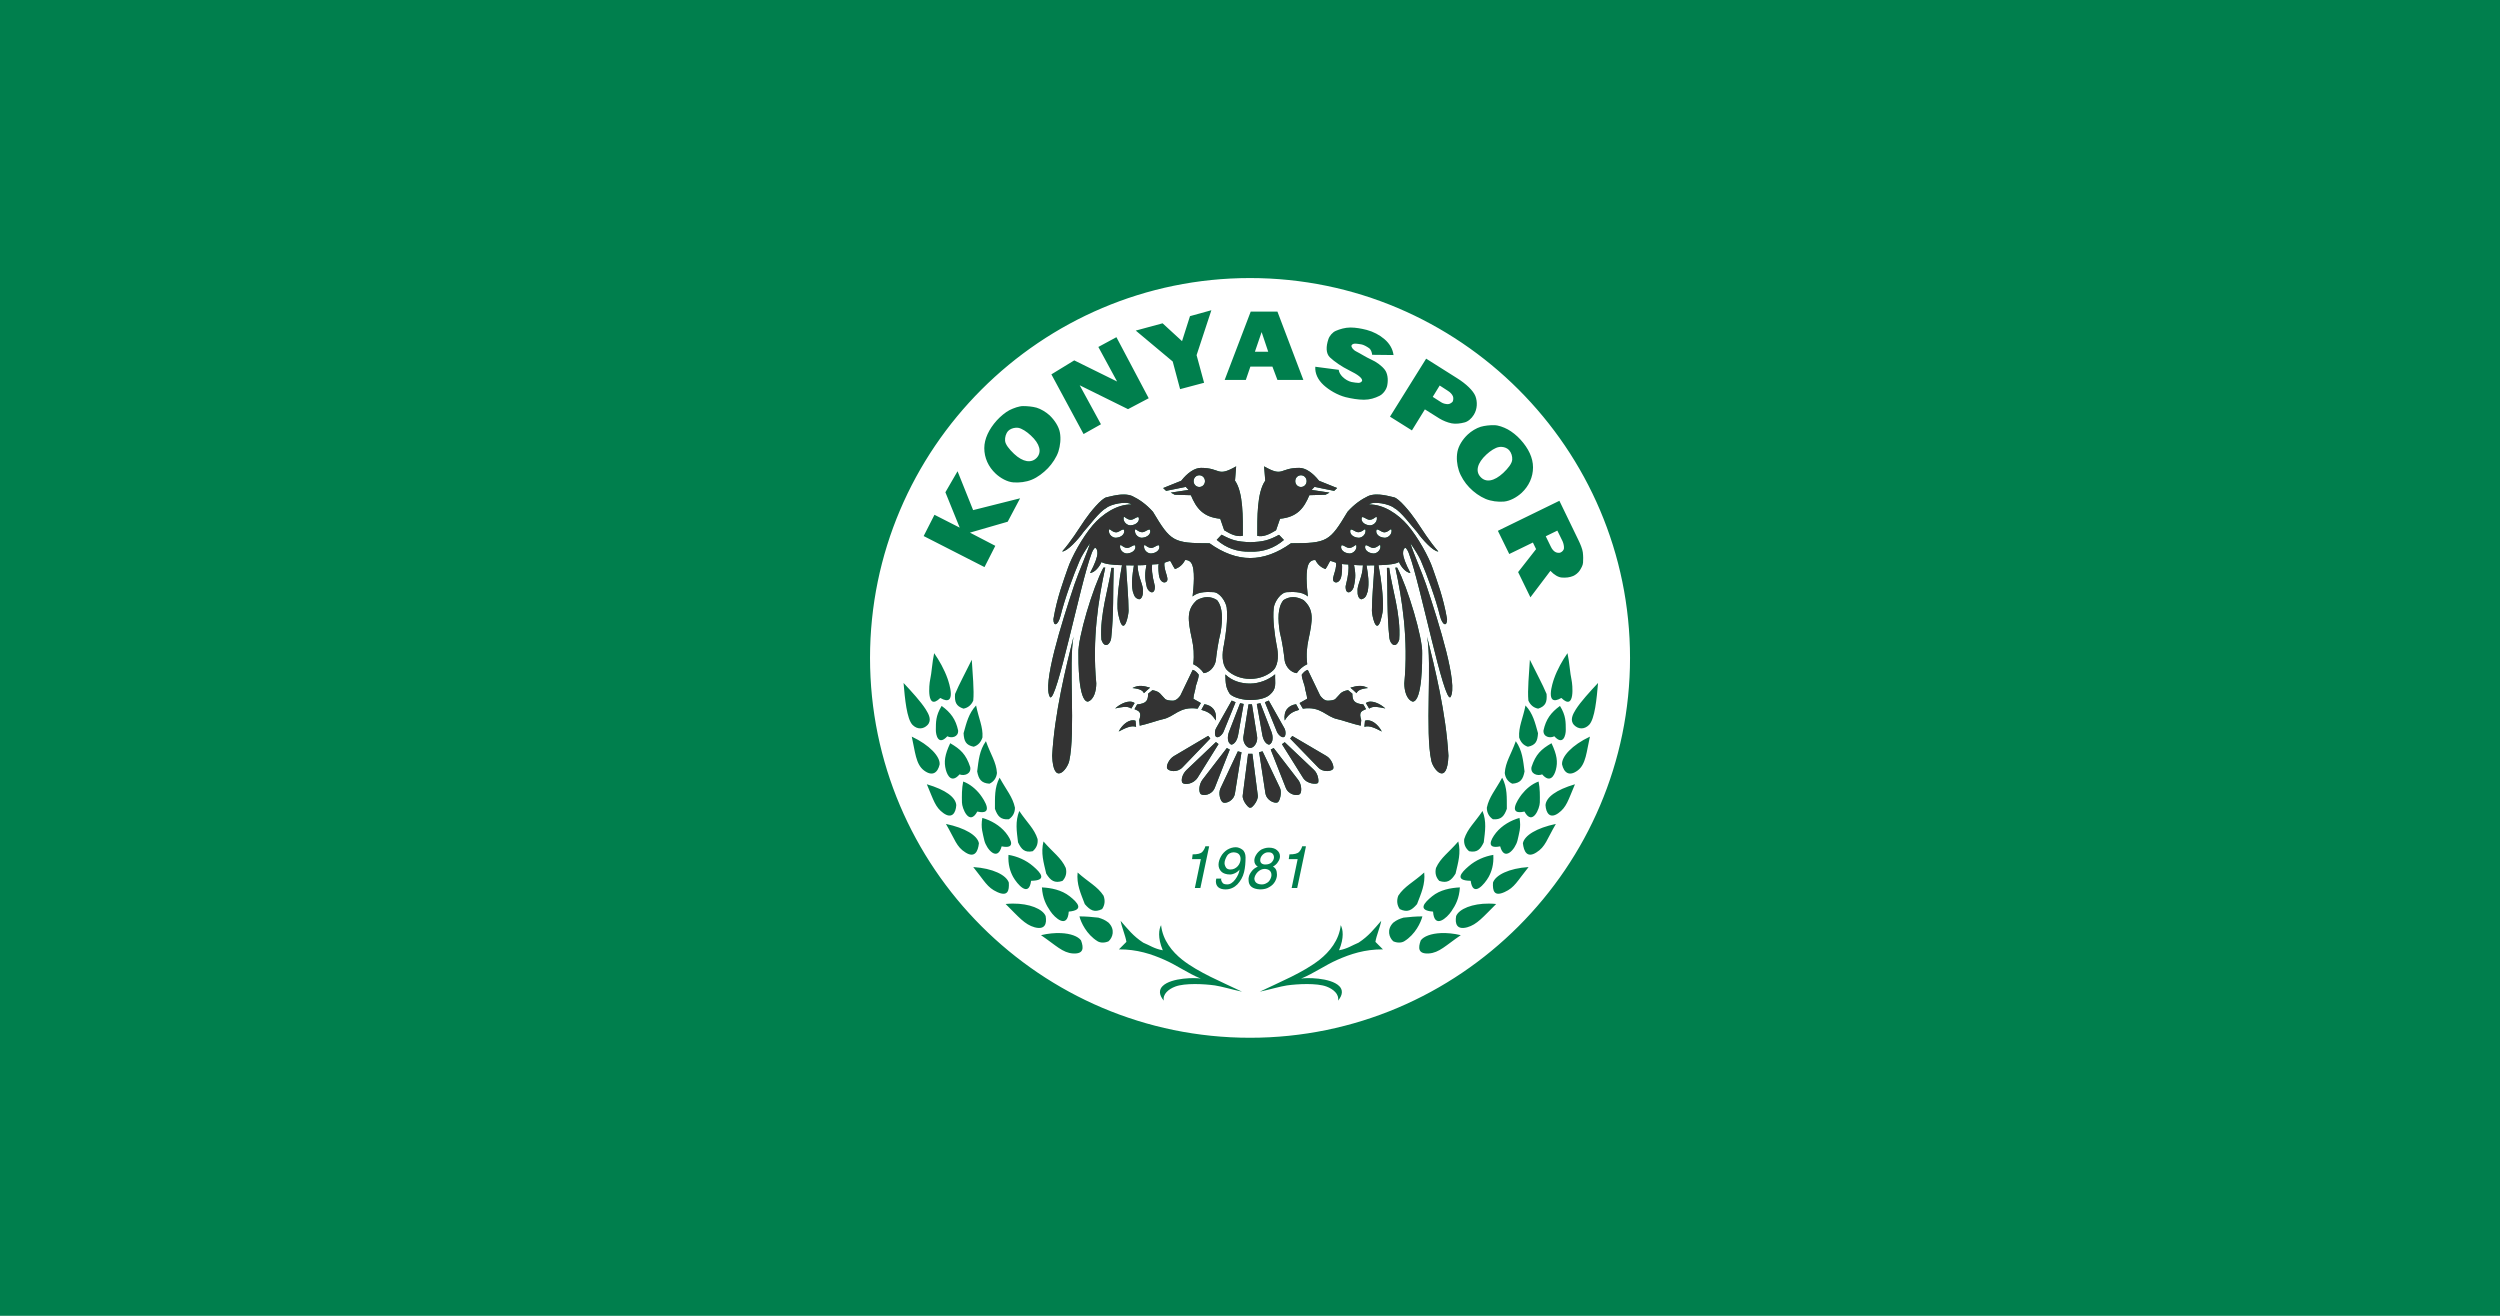 <svg version="1.1" viewBox="0 0 950 500" xml:space="preserve" xmlns="http://www.w3.org/2000/svg">
<path class="mono" d="m0 500h950v-500h-950z" style="fill:#007f4d"/>
<path d="m475.01 105.66c-79.529 0-144.4 64.838-144.4 144.34 0 79.508 64.868 144.35 144.4 144.35s144.4-64.846 144.4-144.35c0-79.498-64.866-144.34-144.4-144.34zm-14.689 12.23-5.619 17.068 2.852 10.498-9.117 2.42-2.807-10.5-14.043-11.752 10.199-2.766 7.387 6.783 3.023-9.504 8.125-2.248zm14.947 0.516h10.154l9.852 25.967h-9.852l-1.902-5.053h-8.383l-1.727 5.053h-8.037l9.895-25.967zm37.854 6.051c2.074 0 4.19 0.39 6.221 0.908 2.462 0.648 4.882 1.9 6.783 3.543 1.901 1.641 3.111 3.675 3.414 6.008l-8.123-0.088c-0.087-0.906-0.435-2.031-1.211-2.551-0.733-0.518-2.031-1.294-2.938-1.422-0.646-0.087-1.771-0.303-2.551-0.26-0.691 0.043-1.121 0.472-1.166 0.775-0.085 0.518 0.606 1.601 1.857 2.207 1.558 0.778 3.587 2.117 5.574 3.023 2.074 0.908 4.106 2.416 5.229 3.887 1.036 1.338 1.383 3.588 0.953 5.879-0.26 1.598-1.513 3.326-2.982 4.061-1.728 0.865-3.673 1.469-5.877 1.469s-4.752-0.433-7.043-0.994c-3.109-0.821-6.221-2.679-8.295-4.58-2.161-1.991-3.329-4.41-3.154-6.959l8.898 1.166c0.088 1.036 0.823 2.032 1.428 2.639 0.995 0.995 2.291 1.728 3.412 1.986 0.908 0.173 2.076 0.344 2.723 0.344 0.735 0 1.342-0.559 1.342-0.904 0-0.951-1.514-2.205-4.885-3.846-2.895-1.426-5.702-3.371-7.385-4.969-1.513-1.469-1.514-4.064-0.564-6.871 0.388-1.253 1.599-2.678 2.852-3.197 1.511-0.648 3.501-1.254 5.488-1.254zm-33.705 1.728-2.551 7.473h5.057l-2.506-7.473zm-55.178 1.947 12.271 23.199-7.863 4.148-18.365-9.072 8.08 14.818-6.607 3.715-12.229-22.682 8.686-5.314 16.289 8.037-7.131-13.135 6.869-3.715zm117.7 8.16 11.707 7.389c3.543 2.204 6.182 4.797 7 6.826 0.823 2.161 0.777 4.927-0.605 7.131-0.863 1.426-2.247 2.593-3.543 2.894-1.471 0.39-3.37 0.647-4.84 0.346-1.599-0.301-3.327-1.036-4.625-1.815l-5.574-3.5-4.926 7.994-8.336-5.227 13.742-22.039zm5.144 10.199-2.639 4.322 3.24 2.072c0.776 0.518 1.856 0.691 2.549 0.691 0.733 0 1.6-0.691 1.773-0.949 0.258-0.518 0.345-1.383 0.129-1.988-0.26-0.691-0.993-1.554-1.857-2.074l-3.195-2.074zm-158.32 7.822c1.643 0 3.585 0.172 5.141 0.605 1.599 0.475 3.545 1.64 4.93 2.894 1.944 1.858 3.542 4.321 3.932 6.566 0.433 2.334 0.129 4.972-0.564 7.176-0.691 2.161-2.334 4.622-3.977 6.35-1.729 1.771-3.93 3.5-6.221 4.408-2.074 0.863-4.712 1.167-6.916 0.994-2.332-0.173-4.881-1.601-6.738-3.33-2.765-2.592-4.32-6.006-4.32-9.678 0-3.542 1.77-7.218 4.752-10.543 1.426-1.556 3.241-3.067 4.797-3.889 1.643-0.82 3.716-1.555 5.186-1.555zm179.05 7.256h0.002c1.512 5.9e-4 3.502 0.733 5.141 1.598 1.558 0.865 3.414 2.293 4.84 3.893 3.025 3.327 4.754 6.909 4.754 10.539 0 3.674-1.555 7.089-4.32 9.682-1.898 1.729-4.449 3.112-6.74 3.324-2.247 0.175-4.797-0.13-6.914-0.994-2.331-0.995-4.495-2.551-6.266-4.408-1.684-1.729-3.199-4.146-3.934-6.35-0.735-2.291-0.994-4.796-0.561-7.172 0.43-2.247 1.944-4.709 3.932-6.566 1.383-1.296 3.24-2.42 4.926-2.939 1.51-0.431 3.457-0.647 5.141-0.605zm-181.97 0.988c-1.062 0.104-2.1 0.539-2.748 1.219-0.865 0.951-1.255 2.38-1.168 3.676 0.088 1.425 1.558 3.237 3.414 5.01 3.372 3.154 6.57 3.673 8.645 1.469 1.944-2.116 1.207-5.272-2.293-8.469-1.511-1.426-3.414-2.678-4.795-2.894-0.346-0.043-0.701-0.044-1.055-0.01zm184.88 7.268c-0.351-0.026-0.707-0.013-1.053 0.041-1.468 0.215-3.28 1.425-4.836 2.852-3.499 3.24-4.236 6.394-2.248 8.512 2.032 2.247 5.187 1.687 8.643-1.512 1.859-1.771 3.284-3.543 3.414-5.014 0.083-1.296-0.305-2.634-1.168-3.629-0.681-0.745-1.7-1.173-2.752-1.25zm-100.99 7.389-0.432 5.436c3.196 4.543 2.981 14.211 2.981 20.938-2.334 0.491-4.537-0.535-7.086-2.094l-1.51-4.367c-6.483-0.624-9.074-3.963-11.148-8.953l-6.137-0.178-1.512-0.801 6.783-1.025-1.08-1.158-7.475 1.514-1.123-1.068 6.869-2.764c2.376-3.027 5.099-4.898 7.518-4.898 7.647 0 5.876 3.696 13.352-0.58zm10.625 0c7.475 4.275 5.703 0.58 13.352 0.58 2.419 0 5.144 1.87 7.519 4.898l6.869 2.762-1.125 1.07-7.473-1.514-1.08 1.158 6.781 1.025-1.51 0.801-6.135 0.178c-2.074 4.99-4.666 8.329-11.146 8.953l-1.514 4.367c-2.549 1.559-4.794 2.63-7.131 2.139 0-6.726-0.172-16.438 3.025-20.982l-0.434-5.436zm-116.49 1.857 5.918 14.775 17.848-4.492-4.711 8.9-14.346 4.148 9.639 5.014-4.107 8.08-23.117-11.797 4.107-8.08 9.592 4.883-5.445-13.439 4.623-7.992zm91.861 1.529c-1.21 0-2.162 0.981-2.162 2.228 0 1.248 0.953 2.227 2.162 2.227 1.208 0 2.158-0.979 2.158-2.227 0-1.248-0.95-2.228-2.158-2.228zm38.627 0c-1.21 0-2.162 0.981-2.162 2.228 0 1.248 0.953 2.227 2.162 2.227 1.211 0 2.162-0.979 2.162-2.227 0-1.248-0.951-2.228-2.162-2.228zm-66.957 7.316c0.988 0.037 1.965 0.203 2.84 0.57 2.592 1.248 5.271 3.073 7.863 5.969 6.783 11.315 7.647 11.984 21.518 11.984 5.141 3.698 10.369 5.611 15.467 5.611 5.099 0 10.33-1.914 15.471-5.611 13.87 0 14.734-0.668 21.518-11.984 2.591-2.896 5.273-4.722 7.863-5.969 3.5-1.471 8.599 0.31 9.766 0.488 1.858 0.358 6.181 5.571 8.297 8.69 2.376 3.52 5.271 8.197 8.555 11.895-1.858 0.09-6.178-4.634-8.08-7.394-2.118-2.316-6.051-7.752-8.645-9.088-1.641-1.514-7.904-2.807-9.59-1.381 5.574-0.088 11.103 3.741 14.646 7.84 3.89 4.545 8.082 12.073 9.592 16.617 1.471 4.322 3.975 10.736 5.402 19.111 0 2.94-1.728 2.54-2.721-1.291-1.556-6.415-4.883-15.459-7.26-20.982-0.648-1.559-2.376-4.321-3.932-6.549 0.865 3.206 4.277 10.781 5.918 15.635 5.056 15.191 12.273 38.178 9.291 42.812-2.42 2.715-11.666-43.748-15.641-54.127-0.303-1.07-1.082-2.584-1.559-2.584 0 0-0.82 0.175-0.82 2.047 0 1.425 0.908 3.965 2.809 7.529-1.857-0.223-3.542-2.362-4.363-4.188-0.996 0.669-3.889 1.158-7.779 1.203 1.081 5.656 1.859 12.116 1.688 16.48-0.045 1.739-0.778 4.233-0.951 4.812-1.773 5.034-3.242-2.45-3.242-3.965 0-4.854 0.733-12.428 0.953-17.283-1.08 0-1.99 0.043-2.984 0.043 0.563 3.386 1.08 6.684 0.434 9.848-0.563 1.737-0.779 2.583-2.42 3.029-1.125-0.18-1.514-1.916-1.426-3.029-0.302-2.316 1.903-5.303 2.031-9.891-1.643 0-1.945-0.045-3.371-0.135 0.518 2.985 0.777 4.587-0.174 8.553-0.821 2.183-3.153 2.896-3.023-0.488 1.208-4.678 1.209-6.906 1.037-8.242-1.168-0.045-2.249-0.134-2.508-0.178 0.302 0.757 4.4e-4 4.454-0.258 5.033-0.476 1.737-1.643 2.051-2.074 1.961-2.507-0.579 0.647-4.364 0.129-7.484-0.52-0.133-1.644-0.668-2.162-0.668-0.346 0.311-0.908 1.783-1.814 3.074-1.771-0.624-3.024-1.782-3.844-3.43-0.993-0.091-1.813 0.399-2.246 0.979-1.773 2.36-0.952 9.576-0.605 12.873-2.377-2.137-6.438-1.648-7.82-1.648-2.462 0-4.798 3.564-5.143 5.881-0.518 4.364 0.389 10.645 1.08 14.254 0.691 3.118 0.864 7.039-1.08 9.357-2.029 2.093-5.357 3.475-8.943 3.475s-6.913-1.383-8.94-3.475c-1.944-2.32-1.771-6.239-1.08-9.357 0.691-3.607 1.598-9.889 1.08-14.254-0.346-2.316-2.679-5.881-5.143-5.881-1.381 0-5.445-0.49-7.82 1.648 0.345-3.295 1.165-10.512-0.605-12.873-0.433-0.577-1.252-1.068-2.246-0.979-0.821 1.647-2.075 2.806-3.846 3.43-0.908-1.291-1.472-2.763-1.816-3.074-0.52 0-1.642 0.535-2.16 0.668-0.517 3.12 2.636 6.905 0.129 7.484-0.431 0.088-1.597-0.224-2.072-1.961-0.26-0.579-0.563-4.276-0.26-5.033-0.26 0.045-1.34 0.133-2.508 0.178-0.173 1.336-0.172 3.565 1.039 8.242 0.128 3.385-2.204 2.671-3.025 0.488-0.951-3.965-0.692-5.567-0.174-8.553-1.426 0.09-1.726 0.135-3.369 0.135 0.13 4.588 2.333 7.574 2.029 9.891 0.087 1.115-0.299 2.851-1.424 3.029-1.643-0.446-1.859-1.292-2.42-3.029-0.648-3.163-0.13-6.461 0.432-9.848-0.991 0-1.899-0.043-2.981-0.043 0.217 4.854 0.951 12.428 0.951 17.283 0 1.516-1.469 8.999-3.24 3.965-0.173-0.581-0.908-3.075-0.951-4.812-0.173-4.365 0.604-10.824 1.684-16.48-3.888-0.045-6.783-0.534-7.777-1.203-0.821 1.825-2.508 3.965-4.365 4.188 1.903-3.563 2.809-6.103 2.809-7.529 0-1.87-0.818-2.047-0.818-2.047-0.476 0-1.255 1.514-1.557 2.584-3.977 10.381-13.224 56.843-15.643 54.127-2.981-4.633 4.235-27.621 9.291-42.812 1.639-4.854 5.053-12.426 5.918-15.635-1.556 2.228-3.284 4.99-3.932 6.549-2.377 5.523-5.702 14.568-7.258 20.982-0.995 3.831-2.723 4.231-2.723 1.291 1.426-8.376 3.931-14.79 5.4-19.111 1.513-4.545 5.704-12.073 9.594-16.617 3.542-4.099 9.072-7.93 14.646-7.84-1.686-1.426-7.949-0.133-9.592 1.381-2.592 1.336-6.525 6.771-8.643 9.088-1.901 2.761-6.223 7.484-8.08 7.394 3.284-3.7 6.179-8.375 8.555-11.895 2.116-3.12 6.438-8.332 8.297-8.69 0.875-0.134 3.961-1.17 6.926-1.059zm165.17 2.387 7.258 14.994c0.735 1.513 1.471 3.284 1.643 4.58 0.172 1.339 0.171 2.897 0.088 3.934-0.043 1.036-0.778 2.202-1.256 2.978-0.516 0.821-1.64 1.728-2.463 2.074-1.338 0.562-2.808 0.735-4.361 0.605-1.298-0.087-2.939-1.034-4.32-2.547l-7.606 10.066-4.668-9.59 6.828-8.73-1.211-2.506-8.984 4.365-4.324-8.815 23.377-11.41zm-165.37 6.109c-0.126-0.015-0.207 0.079-0.25 0.357-0.173 1.78 1.556 2.985 2.766 2.852 2.074-0.178 3.155-1.426 3.068-2.494 0-1.647-1.772 0.4-3.068 0.4-1.362-0.034-2.139-1.069-2.516-1.115zm95.77 0c-0.377 0.046-1.154 1.082-2.516 1.115-1.298 0-3.068-2.048-3.068-0.4-0.087 1.068 0.994 2.316 3.068 2.494 1.21 0.133 2.937-1.071 2.766-2.852-0.044-0.279-0.124-0.373-0.25-0.357zm5.566 4.707c-0.387 0.052-1.181 1.138-2.51 1.172-1.253 0-3.066-2.138-3.066-0.445-0.043 1.07 0.949 2.318 3.066 2.496 1.21 0.135 2.937-1.068 2.766-2.852-0.044-0.29-0.127-0.389-0.256-0.371zm-106.9 0.002c-0.129-0.017-0.214 0.08-0.258 0.369-0.172 1.78 1.556 2.985 2.766 2.852 2.117-0.178 3.114-1.424 3.07-2.494 0-1.692-1.816 0.445-3.07 0.445-1.328-0.034-2.121-1.12-2.508-1.172zm9.887 0.012c-0.126-0.015-0.207 0.079-0.25 0.357-0.173 1.78 1.556 2.985 2.766 2.852 2.074-0.178 3.155-1.424 3.068-2.494 0-1.647-1.772 0.4-3.068 0.4-1.361-0.034-2.139-1.069-2.516-1.115zm87.127 0c-0.377 0.046-1.154 1.081-2.516 1.113-1.296 0-3.068-2.048-3.068-0.4-0.087 1.07 0.994 2.318 3.068 2.496 1.211 0.135 2.939-1.068 2.766-2.852-0.043-0.278-0.124-0.373-0.25-0.357zm73.139 0.492-4.404 2.16 1.986 4.062c0.431 0.951 1.211 1.773 1.902 2.031 0.478 0.173 1.206 0.346 1.812 0.043 0.693-0.345 1.128-0.951 1.213-1.469 0.087-0.735-0.129-1.903-0.518-2.768l-1.992-4.061zm-127.59 1.561c4.019 2.138 5.791 2.629 10.846 2.852 5.011-0.18 6.956-0.67 10.975-2.809l1.859 1.961c-3.718 3.162-7.866 4.588-12.791 4.455h-0.002c-5.011 0.09-9.03-1.336-12.744-4.498l1.857-1.961zm-38.336 3.918c-0.126-0.015-0.205 0.079-0.248 0.357-0.173 1.78 1.556 2.985 2.766 2.852 2.072-0.178 3.153-1.426 3.068-2.494 1e-5 -1.647-1.772 0.4-3.068 0.4-1.361-0.034-2.141-1.069-2.518-1.115zm9.117 0c-0.126-0.015-0.207 0.079-0.25 0.357-0.173 1.78 1.556 2.985 2.766 2.852 2.074-0.178 3.153-1.426 3.068-2.494 0-1.647-1.772 0.4-3.068 0.4-1.361-0.034-2.139-1.069-2.516-1.115zm80.215 0c-0.377 0.046-1.154 1.083-2.516 1.115-1.296 0-3.068-2.048-3.068-0.4-0.088 1.068 0.994 2.316 3.068 2.494 1.21 0.133 2.939-1.071 2.766-2.852-0.043-0.278-0.124-0.373-0.25-0.357zm9.117 0c-0.377 0.046-1.156 1.083-2.518 1.115-1.296 0-3.066-2.048-3.066-0.4-0.087 1.068 0.994 2.316 3.066 2.494 1.211 0.133 2.941-1.071 2.768-2.852-0.044-0.278-0.124-0.373-0.25-0.357zm-105.01 8.598h0.691c-2.592 11.94-5.013 27.174-3.414 43.969 0 2.716-0.822 6.191-3.197 6.949-3.717-0.136-3.586-15.993-3.586-18.443-0.26-5.614 5.487-25.035 9.506-32.475zm110.92 0h0.691c4.018 7.44 9.764 26.862 9.508 32.477 0 2.45 0.127 18.307-3.59 18.443-2.376-0.759-3.197-4.233-3.197-6.949 1.599-16.795-0.818-32.031-3.412-43.971zm-107.89 0.088h0.865c-0.303 8.731 0.043 17.909-0.951 26.73-0.302 2.315-2.507 4.188-3.715 0.535-0.735-9.488 2.893-20.049 3.801-27.266zm104.7 0.002h0.863c0.906 7.217 4.537 17.775 3.803 27.264-1.21 3.653-3.413 1.782-3.715-0.533-0.995-8.821-0.65-17.999-0.951-26.73zm-68.219 11.113c1.253 0 2.452 0.378 3.662 1.135 2.291 2.808 2.118 7.441 1.383 12.164-0.995 3.921-1.512 7.886-1.857 10.914-0.475 2.363-2.334 4.412-4.58 4.678-0.863-1.338-2.506-2.763-3.977-3.389 0.432-3.786 0.087-6.679-0.475-9.354-1.641-7.618-2.161-11.361 1.857-15.014 1.426-0.757 2.733-1.135 3.986-1.135zm32.559 0.002c1.254 0 2.562 0.38 3.988 1.137 4.017 3.653 3.498 7.394 1.855 15.012-0.561 2.672-0.906 5.568-0.475 9.354-1.469 0.622-3.113 2.049-3.975 3.387v0.002c-2.247-0.266-4.105-2.314-4.58-4.676-0.346-3.029-0.866-6.995-1.859-10.916-0.735-4.723-0.906-9.355 1.383-12.162 1.21-0.757 2.409-1.137 3.662-1.137zm-83.426 15.035c-1.944 9.934 0.822 36.305-1.641 47.221-0.735 3.296-6.049 9.664-6.482-1.963 0.908-16.259 5.184-33.453 8.123-45.258zm134.34 0c2.936 11.805 7.215 29.001 8.123 45.26-0.433 11.627-5.746 5.259-6.482 1.963-2.462-10.916 0.302-37.288-1.641-47.223zm-187.31 6.264c1.858 2.635 3.888 6.219 5.098 9.678 0.475 1.338 3.76 11.104-2.764 7.344-5.401 5.273-4.188-5.444-3.887-6.738 0.648-2.939 0.773-6.653 1.553-10.283zm240.67 0c0.78 3.63 0.911 7.342 1.559 10.281 0.301 1.294 1.51 12.013-3.893 6.74-6.524 3.76-3.24-6.006-2.766-7.344 1.213-3.458 3.244-7.042 5.1-9.678zm-226.37 2.502c0.302 5.273 0.95 11.667 0.561 15.512-0.735 1.686-2.029 2.768-3.715 3.068-2.892-0.95-3.414-2.592-3.197-5.574 1.599-3.843 3.889-7.95 6.352-13.006zm212.07 0.002c2.462 5.056 4.756 9.16 6.354 13.004 0.218 2.982-0.304 4.625-3.201 5.574-1.683-0.3-2.978-1.38-3.713-3.066-0.388-3.845 0.259-10.239 0.561-15.512zm-84.391 3.838 4.666 9.709c0.52 0.802 1.643 2.006 2.894 2.006 1.036 0 2.549-0.179 2.982-0.715 1.728-1.649 1.727-2.716 4.752-3.295l1.643 1.338c0.043 2.583 0.561 3.74 4.189 4.098l0.994 1.783c-1.728 0.759-2.809 1.067-1.816 4.141l-0.17 2.141c-2.549-0.492-7.647-2.272-8.77-2.453-4.495-0.89-6.268-5.033-13.225-4.008l-1.248-2.137 2.848-1.607c0-1.379-0.82-3.604-0.82-4.229 0-0.759-1.211-3.341-1.211-4.945 0.565-0.759 1.426-1.648 2.291-1.826zm-43.727 0.002c0.865 0.178 1.728 1.069 2.291 1.828 0 1.604-1.209 4.185-1.209 4.943 0 0.624-0.82 2.851-0.82 4.231l2.85 1.607-1.252 2.137c-6.957-1.025-8.728 3.116-13.223 4.006-1.124 0.181-6.22 1.96-8.771 2.453l-0.172-2.139c0.995-3.074-0.087-3.384-1.814-4.143l0.994-1.783c3.63-0.358 4.146-1.515 4.191-4.098l1.641-1.338c3.024 0.579 3.025 1.648 4.754 3.297 0.433 0.536 1.944 0.713 2.981 0.713 1.253 0 2.376-1.202 2.894-2.004l4.666-9.711zm31.322 1.693c-0.128 3.563 0.779 5.391-2.115 7.842-1.858 1.556-5.14 1.914-7.344 1.914-2.203 0.043-6.135-0.714-7.732-2.272-1.556-2.406-1.644-3.875-1.73-7.441 2.636 2.541 6.006 3.475 9.461 3.475 3.457-0.043 6.87-1.378 9.461-3.518zm-141.2 3.281c3.067 3.281 6.523 7.045 8.424 10.023 1.125 1.814 2.417 4.105 0.689 5.963-1.556 1.601-3.842 1.813-5.701-0.045-2.204-2.291-2.896-9.979-3.412-15.941zm263.91 0.002c-0.518 5.963-1.212 13.649-3.416 15.939-1.859 1.857-4.145 1.646-5.701 0.045-1.728-1.858-0.432-4.149 0.689-5.963 1.902-2.979 5.359-6.741 8.428-10.021zm-173.49 1.123c1.091 0.056 2.148 0.356 3.25 0.668-0.82 0.712-1.597 1.34-2.332 2.094-0.345-0.845-1.208-1.648-4.363-1.959 1.231-0.669 2.354-0.858 3.445-0.803zm82.635 0c1.091-0.056 2.214 0.134 3.445 0.803-3.154 0.311-4.017 1.114-4.363 1.959-0.735-0.754-1.512-1.381-2.332-2.094 1.1-0.312 2.159-0.612 3.25-0.668zm-48.361 5.57 1.471 0.625-4.537 11.137c-0.345 0.977-1.857 2.628-2.809 2.049-0.648-0.401-0.648-2.363-0.002-3.387l5.877-10.424zm14.086 0 5.877 10.424c0.65 1.023 0.65 2.986 0 3.387-0.951 0.579-2.464-1.072-2.809-2.049l-4.537-11.137 1.469-0.625zm-52.732 0.396c0.643 0.009 1.242 0.171 1.75 0.539l-1.254 2.094c-1.643-1.117-3.629-0.537-6.135-0.045 1.393-1.272 3.71-2.616 5.639-2.588zm91.385 0c1.928-0.028 4.245 1.318 5.639 2.59-2.507-0.492-4.494-1.072-6.137 0.045l-1.25-2.094c0.507-0.368 1.105-0.532 1.748-0.541zm-49.539 0.584 1.34 0.309-1.988 11.227c-0.39 2.764-1.598 4.098-2.678 4.232-1.729-0.712-1.469-3.34-0.906-4.812l4.232-10.955zm7.689 0 4.234 10.955c0.561 1.473 0.821 4.1-0.908 4.812v0.002c-1.08-0.135-2.289-1.47-2.678-4.234l-1.988-11.227 1.34-0.309zm-21.256 0.4c2.807 0.444 4.838 2.316 4.32 6.191-1.771-2.939-3.458-3.432-5.488-4.055l1.168-2.137zm34.824 0 1.166 2.137c-2.031 0.622-3.715 1.114-5.486 4.053-0.521-3.876 1.512-5.745 4.32-6.189zm-18.059 0.043h1.295l1.988 12.518c0.172 1.96-1.167 4.057-2.637 4.057s-2.808-2.096-2.635-4.057l1.988-12.518zm-103.53 0.436c0.995 5.013 2.68 8.081 2.422 12.141-0.563 1.817-1.688 3.026-3.332 3.543-2.981-0.605-3.671-2.115-3.844-5.141 1.125-4.017 1.902-7.476 4.754-10.543zm208.78 0c2.852 3.067 3.629 6.526 4.752 10.543-0.173 3.025-0.862 4.536-3.844 5.141-1.643-0.516-2.765-1.726-3.326-3.543-0.258-4.06 1.425-7.128 2.418-12.141zm-221.87 0.172c3.457 2.507 5.358 5.102 6.266 9.334 0.173 2.462-2.463 3.069-4.106 2.201-3.415 3.76-4.407-0.515-4.363-2.461 0.043-2.807-0.131-5.271 2.203-9.074zm234.97 0c2.333 3.803 2.161 6.267 2.203 9.074 0.042 1.946-0.951 6.221-4.361 2.461-1.643 0.868-4.279 0.261-4.107-2.201 0.908-4.232 2.809-6.827 6.266-9.334zm-162.16 5.461c0.292 0.013 0.58 0.066 0.861 0.166l0.217 2.318c-1.946-0.709-4.451 0.668-6.613 1.783 1.248-2.418 3.489-4.356 5.535-4.268zm88.92 0c2.045-0.088 4.285 1.851 5.533 4.269-2.161-1.115-4.669-2.492-6.611-1.783l0.217-2.318c0.281-0.1 0.569-0.155 0.861-0.168zm-60.447 5.918 0.818 0.979-10.541 10.957h-0.002c-2.029 2.183-5.228 1.516-5.834 0.492-0.518-0.98 0.65-3.609 2.508-4.721l13.051-7.707zm31.973 0.043 13.051 7.662c1.856 1.112 2.849 3.875 2.506 4.766-0.391 0.937-3.802 1.648-5.789-0.535h-0.002l-10.586-10.914 0.82-0.979zm-144.61 0.246c6.784 3.199 10.846 7.602 10.588 10.586-0.735 3.155-2.723 4.664-5.92 2.287-3.197-2.376-3.372-7.21-4.668-12.873zm257.7 0.002c-1.296 5.662-1.467 10.498-4.664 12.873-3.199 2.377-5.187 0.868-5.922-2.287-0.26-2.984 3.805-7.387 10.586-10.586zm-229.52 1.727c1.771 5.053 3.935 7.906 4.193 12.098-0.216 1.946-1.256 3.328-2.856 4.064-3.109-0.218-4.101-1.686-4.664-4.67 0.563-4.277 0.819-7.909 3.326-11.492zm201.35 0.002c2.504 3.583 2.765 7.216 3.326 11.492-0.56 2.984-1.554 4.45-4.664 4.668-1.599-0.736-2.635-2.119-2.852-4.064 0.26-4.191 2.419-7.044 4.189-12.096zm-113.95 0.338 0.994 0.758-7.908 12.699c-1.599 2.581-5.013 2.896-5.789 2.049-0.69-0.893-0.086-3.344 1.557-4.904l11.146-10.602zm26.141 0.047 11.146 10.555c1.598 1.516 1.901 4.324 1.512 4.904-0.432 0.624-4.23 0.531-5.746-2.01l-7.949-12.695 1.037-0.754zm-127.11 0.391c3.932 2.291 6.006 4.193 7.604 9.074 0.476 2.591-2.246 3.499-4.061 2.766-2.982 3.455-4.583 0.557-5.189-1.685-0.821-3.07-0.428-5.749 1.647-10.154zm228.49 0c2.074 4.405 2.464 7.084 1.643 10.154-0.605 2.243-2.207 5.141-5.186 1.685-1.816 0.733-4.537-0.175-4.061-2.766 1.598-4.881 3.672-6.784 7.604-9.074zm-123.37 1.834 1.123 0.578-5.703 14.523c-1.081 2.764-4.323 3.165-5.314 2.406-0.865-0.756-0.734-3.651 0.605-5.434l9.289-12.074zm17.801 0.002 9.33 12.119c1.339 1.739 1.427 4.719 0.605 5.387-0.906 0.8-4.276 0.357-5.356-2.447l-5.705-14.48 1.125-0.578zm-4.232 1.246 6.652 13.986c0.691 1.469 0.044 4.991-0.992 5.434-0.996 0.447-4.108-0.621-4.582-3.559l-2.375-15.506 1.297-0.355zm-9.379 0.002 1.383 0.354-2.461 15.459c-0.39 3.03-3.501 4.144-4.582 3.603-0.993-0.533-1.857-3.383-0.949-5.342l6.609-14.074zm3.889 0.936h1.643l2.031 15.725c0.388 2.271-2.852 5.615-2.852 4.59 0 1.024-3.24-2.32-2.852-4.59l2.029-15.725zm-94.434 9.074c2.594 4.753 4.969 7.301 5.834 11.404 0 1.903-0.823 3.415-2.336 4.408-3.112 0.216-4.233-1.126-5.269-3.977 0.042-4.32-0.259-7.951 1.772-11.836zm190.98 0c2.031 3.885 1.73 7.516 1.772 11.836-1.036 2.851-2.161 4.193-5.273 3.977-1.51-0.993-2.33-2.506-2.33-4.408 0.865-4.103 3.24-6.651 5.832-11.404zm-204.81 1.467c2.549 0.908 4.84 2.895 6.394 4.881 1.771 2.337 5.357 7.995-1.037 6.529-3.069 5.703-5.834-1.3-5.834-3.459-0.043-2.55-0.086-5.272 0.477-7.951zm218.64 0c0.563 2.679 0.518 5.401 0.477 7.951 0 2.159-2.767 9.162-5.836 3.459-6.392 1.466-2.808-4.192-1.037-6.529 1.556-1.986 3.846-3.973 6.396-4.881zm-232.46 1.035c7.172 2.118 10.928 4.925 11.188 7.908-0.172 3.067-1.684 5.359-4.881 3.068-3.112-2.246-3.671-4.752-6.307-10.975v-0.002zm246.29 0.002h0.002c-2.639 6.222-3.199 8.729-6.311 10.975-3.196 2.291-4.712-0.001-4.885-3.068 0.261-2.984 4.018-5.789 11.193-7.906zm-211.16 10.152c2.939 4.408 5.704 6.699 6.957 10.674 0.215 1.899-0.473 3.457-1.855 4.623-3.025 0.606-4.282-0.649-5.576-3.371-0.52-4.276-1.125-7.906 0.475-11.926zm176.03 0c1.596 4.019 0.99 7.649 0.469 11.926-1.293 2.722-2.543 3.978-5.57 3.371-1.383-1.166-2.074-2.722-1.857-4.621 1.253-3.975 4.019-6.268 6.959-10.676zm-190.07 2.639c3.24 0.905 6.61 2.807 8.9 5.617 2.291 2.892 3.673 6.265-1.557 5.184-1.599 6.008-5.747 1.035-6.566-2.16-0.561-2.679-1.469-4.884-0.777-8.641zm204.12 0c0.691 3.757-0.218 5.962-0.779 8.641-0.823 3.196-4.967 8.168-6.566 2.16-5.228 1.081-3.849-2.291-1.559-5.184 2.291-2.81 5.662-4.713 8.904-5.617zm-217.95 2.287c7.258 1.513 11.97 4.369 12.533 7.348-0.345 3.067-1.554 5.746-5.098 3.5-3.502-2.163-3.979-4.927-7.436-10.848zm231.77 0c-3.457 5.921-3.933 8.685-7.432 10.848-3.542 2.246-4.753-0.433-5.098-3.5 0.561-2.979 5.272-5.835 12.529-7.348zm-194.7 6.654c3.543 4.149 6.741 6.184 8.469 10.07 0.475 1.943-0.001 3.628-1.254 4.924-2.981 0.995-4.535-0.087-6.178-2.766-0.993-4.276-2.117-7.864-1.037-12.229zm157.62 0.002c1.081 4.364-0.044 7.95-1.037 12.227-1.643 2.679-3.196 3.762-6.178 2.768-1.253-1.296-1.729-2.983-1.254-4.926 1.728-3.887 4.926-5.921 8.469-10.068zm-96.115 1.84 1.447 0.002-3.336 15.855h-2.106l2.279-10.975h-3.336l0.219-1.814c1.8 0 3.028-0.263 3.688-0.953 0.571-0.648 0.968-1.382 1.145-2.115zm36.789 0 1.447 0.002-3.336 15.855h-2.109l2.281-10.975h-3.377l0.262-1.814c1.801 0 3.028-0.263 3.688-0.953 0.571-0.648 0.968-1.382 1.145-2.115zm-25.244 0.35c0.877 0 1.799 0.388 2.502 0.908 0.789 0.561 1.23 1.685 1.23 2.938 0 1.858-0.132 3.844-0.57 5.615-0.44 1.861-1.405 3.457-2.547 4.666-1.141 1.166-2.677 1.904-4.477 1.904-2.328 0-3.689-1.037-3.689-3.111-0.002-0.523 0.174-0.868 0.174-0.996h1.889c0 0.128 3.1e-4 0.171-0.088 0.301 0.088 0.561 0.35 1.081 0.658 1.426 0.351 0.345 0.965 0.477 1.711 0.477 1.052 0 2.064-0.605 3.029-1.902 0.922-1.253 1.539-2.636 1.627-3.758-0.265 0.43-0.88 0.95-1.539 1.295-0.703 0.388-1.493 0.605-2.064 0.605-1.447 0-2.633-0.432-3.246-1.035-0.703-0.648-1.141-1.597-1.141-2.678 0-0.993 0.349-2.119 0.877-3.068 0.526-1.036 1.449-1.989 2.371-2.594 1.009-0.605 2.106-0.992 3.293-0.992zm12.643 0.168c1.315 0 2.37 0.348 3.027 0.953 0.748 0.605 1.143 1.38 1.143 2.33 0 0.736-0.262 1.471-0.746 2.119-0.396 0.736-1.141 1.34-1.932 1.816 1.056 0.473 1.535 1.509 1.535 3.066 0 0.865-0.263 1.727-0.746 2.592-0.483 0.865-1.229 1.597-2.193 2.117-0.921 0.605-2.107 0.865-3.512 0.865-2.854-0.132-4.342-1.299-4.342-3.588v-0.604c-0.003-0.128 0.084-0.305 0.084-0.477 0.087-0.648 0.483-1.425 1.053-2.158 0.57-0.821 1.402-1.426 2.369-1.815-0.791-0.476-1.316-1.254-1.316-2.25 0-0.821 0.263-1.597 0.746-2.33 0.44-0.736 1.143-1.426 1.889-1.902 0.922-0.433 1.801-0.736 2.941-0.736zm-0.354 1.762c-0.799 0.015-1.441 0.345-2.018 0.877-0.658 0.645-0.969 1.382-0.969 2.115 0.002 1.083 0.75 1.641 1.934 1.641 1.011 0 1.8-0.258 2.371-0.777 0.571-0.605 0.922-1.252 0.922-1.941 0-0.52-0.178-0.994-0.486-1.342-0.351-0.388-0.833-0.561-1.402-0.561-0.121-0.012-0.237-0.014-0.352-0.012zm-13.213 0.012c-0.966 0.04-1.932 0.561-2.371 1.297-0.44 0.776-0.965 1.816-0.965 2.809 0 0.648 0.305 1.343 0.658 1.816 0.308 0.387 0.877 0.605 1.625 0.605 1.185 0 2.11-0.566 2.768-1.299 0.659-0.776 1.053-1.728 1.053-2.721 0-0.78-0.264-1.431-0.703-1.859-0.439-0.433-1.229-0.648-2.064-0.648zm-85.436 0.969c3.24 0.516 6.698 1.986 9.377 4.32 2.981 2.547 5.445 5.443-0.777 5.529-0.866 6.612-5.319 1.21-6.83-1.469-1.123-2.074-1.988-4.712-1.77-8.381zm184.24 0c0.216 3.669-0.645 6.307-1.77 8.381-1.514 2.679-5.963 8.081-6.828 1.469-6.224-0.087-3.759-2.982-0.777-5.529 2.679-2.334 6.133-3.804 9.375-4.32zm-197.63 4.625h0.002c7.475 0.473 12.57 3.064 13.521 5.918 0.173 3.024-0.346 5.443-4.406 3.584-3.845-1.726-4.754-4.104-9.117-9.502zm211.03 0c-4.366 5.398-5.271 7.776-9.117 9.502-4.062 1.859-4.58-0.56-4.408-3.584 0.952-2.854 6.05-5.445 13.525-5.918zm-100.43 0.705c-0.901 0.037-1.734 0.455-2.463 1.135-0.791 0.821-1.23 1.681-1.316 2.549 0.087 1.338 0.92 2.072 2.547 2.203 0.746 0.043 1.403-0.087 1.975-0.432 0.658-0.302 1.141-0.778 1.447-1.383 0.351-0.605 0.529-1.212 0.529-1.728 0-0.648-0.18-1.21-0.574-1.598-0.351-0.388-0.918-0.648-1.754-0.736-0.132-0.011-0.262-0.015-0.391-0.01zm-70.934 1.365c4.062 3.672 7.517 5.23 9.85 8.816 0.691 1.854 0.476 3.628-0.561 5.098-2.896 1.381-4.492 0.517-6.566-1.902-1.556-4.105-3.197-7.56-2.723-12.012zm131.7 0c0.475 4.451-1.167 7.907-2.723 12.012-2.073 2.419-3.675 3.284-6.57 1.902-1.038-1.469-1.254-3.243-0.561-5.098 2.332-3.587 5.792-5.144 9.854-8.816zm-145.27 5.662c3.457 0.172 7.476 0.949 10.543 3.371 3.067 2.419 5.661 5.269-0.344 5.83-0.477 6.782-5.316 2.379-7-0.172-1.599-2.334-2.939-4.881-3.199-9.029zm158.83 0c-0.258 4.148-1.596 6.695-3.195 9.029-1.686 2.551-6.527 6.954-7.004 0.172-6.004-0.473-3.411-3.323-0.344-5.83 3.024-2.467 7.086-3.2 10.543-3.371zm-169.87 6.152c6.258-0.048 11.325 2.013 12.459 4.734 0.52 3.027-0.297 5.317-4.188 4.277-3.759-1.036-6.095-3.973-11.02-8.857 0.934-0.097 1.854-0.148 2.748-0.154zm180.91 0c0.894 0.007 1.812 0.057 2.746 0.154-4.926 4.885-7.258 7.821-11.018 8.857-3.888 1.04-4.71-1.25-4.193-4.277 1.134-2.722 6.207-4.782 12.465-4.734zm-155.61 4.863c2.376 0 4.928 0.215 7.176 0.475 1.428 0.433 2.504 0.825 3.887 1.906 2.636 2.636 1.554 5.702 0 7.086-1.428 0.647-3.067 0.646-4.146-0.002-4.235-2.591-6.355-7.216-6.916-9.465zm130.32 0c-0.563 2.249-2.677 6.874-6.912 9.465-1.08 0.648-2.723 0.648-4.15 0.002-1.554-1.384-2.634-4.45 0-7.086 1.384-1.081 2.465-1.471 3.891-1.904 2.249-0.26 4.798-0.477 7.172-0.477zm-114.68 1.686c2.765 3.155 4.715 5.75 8.602 8.301 2.549 1.035 4.105 2.288 7.432 2.893-2.031-4.796-1.472-8.037-0.65-9.547 0.605 5.743 4.279 10.151 8.037 13.135 6.222 4.882 15.08 8.469 22.727 12.145-3.845-0.825-7.732-1.994-10.326-2.379-4.017-0.565-11.364-0.953-15.037 0.43-2.549 0.953-4.881 2.899-4.363 5.361-1.988-2.334-1.773-4.234-0.477-5.527 3.327-3.33 12.879-3.244 14.52-2.856-5.099-2.114-9.118-5.096-13.871-7.17-4.795-2.122-10.326-3.984-17.238-3.939l2.852-2.852c-0.346-2.334-1.815-5.66-2.205-7.994zm99.035 0h0.002c-0.388 2.334-1.857 5.662-2.203 7.996l2.852 2.85c-6.915-0.045-12.447 1.817-17.242 3.939-4.753 2.074-8.77 5.058-13.869 7.172 1.643-0.388 11.193-0.477 14.521 2.853 1.294 1.293 1.509 3.193-0.479 5.527 0.52-2.462-1.816-4.409-4.365-5.361-3.672-1.383-11.017-0.994-15.035-0.43-2.594 0.385-6.485 1.554-10.328 2.379 7.647-3.675 16.504-7.263 22.727-12.145 3.759-2.984 7.432-7.392 8.037-13.135 0.821 1.51 1.382 4.75-0.648 9.547 3.327-0.605 4.883-1.856 7.432-2.891 3.888-2.55 5.832-5.147 8.6-8.303zm-121.74 4.664h0.002c3.727 0.161 6.528 1.229 7.662 2.768 1.079 2.899 1.039 5.229-3.066 4.969-3.93-0.258-6.395-3.023-12.141-6.955 2.738-0.648 5.307-0.878 7.543-0.781zm144.44 0c2.236-0.097 4.803 0.133 7.541 0.781-5.746 3.932-8.209 6.697-12.141 6.955-4.103 0.26-4.148-2.07-3.068-4.969 1.133-1.539 3.941-2.606 7.668-2.768z" style="fill:#fff;stroke-width:1.604"/>
<path class="mono" d="m475.09 266c-2.203 0.043-6.136-0.714-7.734-2.271-1.556-2.406-1.643-3.876-1.729-7.442 2.636 2.541 6.006 3.475 9.461 3.475 3.457-0.043 6.87-1.378 9.461-3.518-0.128 3.563 0.778 5.391-2.116 7.843-1.858 1.556-5.14 1.914-7.344 1.914zm-41.999 9.756-0.172-2.14c0.995-3.074-0.087-3.383-1.814-4.142l0.995-1.782c3.63-0.358 4.147-1.516 4.192-4.099l1.641-1.338c3.024 0.579 3.024 1.647 4.753 3.296 0.433 0.536 1.944 0.714 2.981 0.714 1.253 0 2.377-1.203 2.895-2.005l4.666-9.71c0.865 0.178 1.728 1.068 2.291 1.827 0 1.604-1.21 4.185-1.21 4.944 0 0.624-0.821 2.851-0.821 4.23l2.851 1.607-1.251 2.137c-6.957-1.025-8.728 3.117-13.223 4.007-1.125 0.181-6.222 1.96-8.773 2.453zm59.672-19.959c0.861-1.338 2.506-2.764 3.975-3.386-0.432-3.786-0.087-6.681 0.475-9.354 1.643-7.618 2.161-11.36-1.856-15.013-2.852-1.514-5.231-1.514-7.65 0-2.289 2.807-2.117 7.44-1.383 12.163 0.993 3.921 1.513 7.886 1.859 10.915 0.475 2.361 2.332 4.41 4.58 4.676zm-35.345 0c2.246-0.266 4.105-2.315 4.58-4.678 0.345-3.029 0.863-6.994 1.858-10.915 0.735-4.723 0.908-9.355-1.383-12.163-2.421-1.514-4.796-1.514-7.649 0-4.018 3.653-3.499 7.395-1.858 15.013 0.561 2.674 0.906 5.568 0.475 9.354 1.471 0.626 3.114 2.05 3.977 3.388zm17.673-46.151c4.925 0.133 9.073-1.293 12.791-4.455l-1.858-1.96c-4.018 2.138-5.964 2.628-10.975 2.807-5.055-0.223-6.827-0.712-10.846-2.85l-1.858 1.96c3.714 3.162 7.734 4.588 12.745 4.498zm-9.894-8.152c2.549 1.559 4.753 2.584 7.087 2.093 0-6.726 0.215-16.394-2.981-20.937l0.432-5.435c-7.475 4.277-5.704 0.579-13.351 0.579-2.419 0-5.143 1.872-7.519 4.899l-6.869 2.762 1.123 1.07 7.475-1.514 1.08 1.158-6.784 1.025 1.513 0.802 6.136 0.176c2.074 4.99 4.666 8.33 11.149 8.954zm19.702 0 1.513-4.366c6.481-0.624 9.073-3.964 11.147-8.954l6.136-0.176 1.51-0.802-6.782-1.025 1.08-1.158 7.474 1.514 1.125-1.07-6.869-2.762c-2.376-3.029-5.101-4.899-7.52-4.899-7.649 0-5.876 3.696-13.351-0.579l0.433 5.435c-3.197 4.545-3.025 14.256-3.025 20.982 2.337 0.491 4.583-0.579 7.132-2.138zm-9.808 56.488c3.587 0 6.915-1.381 8.945-3.475 1.944-2.318 1.771-6.239 1.08-9.357-0.691-3.609-1.598-9.889-1.08-14.254 0.345-2.316 2.679-5.881 5.141-5.881 1.383 0 5.444-0.489 7.822 1.647-0.346-3.296-1.168-10.513 0.605-12.873 0.433-0.579 1.253-1.07 2.246-0.979 0.82 1.647 2.074 2.806 3.845 3.43 0.906-1.291 1.468-2.762 1.814-3.074 0.518 0 1.641 0.534 2.161 0.667 0.518 3.12-2.636 6.906-0.128 7.485 0.432 0.09 1.598-0.223 2.074-1.96 0.258-0.579 0.56-4.277 0.258-5.034 0.258 0.043 1.339 0.133 2.507 0.178 0.172 1.336 0.172 3.564-1.036 8.242-0.13 3.385 2.203 2.672 3.024 0.489 0.951-3.965 0.691-5.568 0.173-8.553 1.426 0.09 1.728 0.135 3.37 0.135-0.128 4.588-2.332 7.573-2.031 9.889-0.088 1.113 0.302 2.85 1.426 3.03 1.641-0.446 1.858-1.293 2.421-3.03 0.646-3.163 0.128-6.46-0.435-9.846 0.995 0 1.904-0.043 2.984-0.043-0.22 4.856-0.953 12.429-0.953 17.283 0 1.514 1.469 8.999 3.242 3.965 0.173-0.579 0.906-3.074 0.951-4.812 0.172-4.365-0.606-10.825-1.688-16.481 3.89-0.045 6.784-0.534 7.78-1.203 0.821 1.825 2.506 3.964 4.363 4.187-1.901-3.564-2.809-6.104-2.809-7.528 0-1.872 0.821-2.049 0.821-2.049 0.476 0 1.254 1.514 1.558 2.584 3.975 10.379 13.22 56.842 15.64 54.127 2.982-4.634-4.233-27.62-9.29-42.811-1.641-4.854-5.055-12.429-5.919-15.635 1.556 2.228 3.284 4.989 3.932 6.548 2.377 5.523 5.704 14.567 7.26 20.982 0.993 3.831 2.721 4.232 2.721 1.291-1.428-8.375-3.932-14.79-5.403-19.112-1.51-4.545-5.701-12.071-9.591-16.616-3.543-4.099-9.073-7.929-14.647-7.841 1.686-1.426 7.95-0.133 9.591 1.381 2.594 1.336 6.526 6.771 8.643 9.087 1.903 2.761 6.222 7.485 8.08 7.395-3.284-3.697-6.179-8.375-8.555-11.895-2.116-3.118-6.439-8.33-8.297-8.688-1.166-0.178-6.266-1.96-9.766-0.489-2.591 1.246-5.271 3.074-7.862 5.969-6.784 11.316-7.649 11.984-21.518 11.984-5.141 3.697-10.371 5.613-15.47 5.613-5.098 0-10.326-1.915-15.467-5.613-13.871 0-14.736-0.669-21.519-11.984-2.592-2.896-5.271-4.721-7.864-5.969-3.5-1.471-8.598 0.311-9.764 0.489-1.859 0.358-6.181 5.568-8.297 8.688-2.376 3.519-5.271 8.195-8.555 11.895 1.858 0.09 6.179-4.634 8.08-7.395 2.118-2.316 6.049-7.751 8.642-9.087 1.643-1.514 7.907-2.807 9.593-1.381-5.574-0.09-11.105 3.742-14.647 7.841-3.89 4.545-8.08 12.071-9.593 16.616-1.469 4.322-3.975 10.736-5.401 19.112 0 2.94 1.728 2.539 2.722-1.291 1.556-6.415 4.881-15.459 7.259-20.982 0.648-1.559 2.376-4.32 3.932-6.548-0.865 3.208-4.278 10.781-5.918 15.635-5.056 15.191-12.272 38.178-9.291 42.811 2.419 2.716 11.665-43.746 15.642-54.127 0.302-1.07 1.08-2.584 1.556-2.584 0 0 0.82 0.178 0.82 2.049 0 1.426-0.906 3.965-2.809 7.528 1.858-0.223 3.543-2.361 4.365-4.187 0.995 0.669 3.888 1.158 7.777 1.203-1.08 5.656-1.858 12.116-1.684 16.481 0.043 1.737 0.778 4.232 0.951 4.812 1.771 5.034 3.24-2.45 3.24-3.965 0-4.856-0.735-12.429-0.951-17.283 1.081 0 1.989 0.043 2.981 0.043-0.561 3.386-1.08 6.683-0.432 9.846 0.561 1.737 0.778 2.584 2.421 3.03 1.125-0.178 1.511-1.915 1.425-3.03 0.303-2.316-1.901-5.302-2.031-9.889 1.643 0 1.944-0.045 3.37-0.135-0.518 2.985-0.778 4.588 0.173 8.553 0.821 2.183 3.154 2.896 3.025-0.489-1.211-4.678-1.211-6.906-1.038-8.242 1.168-0.045 2.247-0.133 2.507-0.178-0.303 0.757 0 4.455 0.26 5.034 0.475 1.737 1.641 2.049 2.072 1.96 2.507-0.579-0.646-4.365-0.13-7.485 0.518-0.133 1.641-0.667 2.161-0.667 0.345 0.311 0.908 1.782 1.816 3.074 1.771-0.624 3.024-1.782 3.845-3.43 0.995-0.09 1.814 0.401 2.247 0.979 1.771 2.361 0.95 9.578 0.605 12.873 2.376-2.138 6.439-1.647 7.82-1.647 2.464 0 4.796 3.564 5.143 5.881 0.518 4.365-0.388 10.647-1.08 14.254-0.691 3.118-0.865 7.037 1.08 9.357 2.026 2.092 5.353 3.475 8.94 3.475zm49.993 20c-1.426-2.764-4.148-4.901-6.394-4.102l-0.217 2.318c1.943-0.709 4.45 0.669 6.611 1.784zm17.196-36.038c1.943 9.934-0.823 36.305 1.639 47.221 0.736 3.296 6.049 9.665 6.482-1.962-0.908-16.259-5.186-33.454-8.122-45.259zm-14.387-26.151h-0.865c0.302 8.731-0.043 17.909 0.951 26.73 0.302 2.315 2.506 4.187 3.715 0.534 0.735-9.488-2.896-20.047-3.802-27.264zm12.53 32.387c0.257-5.614-5.489-25.036-9.508-32.476h-0.691c2.594 11.94 5.013 27.174 3.414 43.969 0 2.716 0.821 6.19 3.197 6.949 3.717-0.136 3.588-15.993 3.588-18.443zm-84.689-67.579c1.208 0 2.159 0.98 2.159 2.228 0 1.248-0.951 2.228-2.159 2.228-1.21 0-2.161-0.98-2.161-2.228 0-1.248 0.951-2.228 2.161-2.228zm38.628 0c1.211 0 2.161 0.98 2.161 2.228 0 1.248-0.95 2.228-2.161 2.228-1.21 0-2.162-0.98-2.162-2.228 0-1.248 0.953-2.228 2.162-2.228zm-65.978 29.713c-1.21 0.133-2.939-1.07-2.765-2.85 0.172-1.113 0.951 0.712 2.765 0.757 1.296 0 3.069-2.049 3.069-0.401 0.085 1.068-0.996 2.316-3.069 2.494zm9.116 0c-1.21 0.133-2.939-1.07-2.765-2.85 0.173-1.113 0.951 0.712 2.765 0.757 1.296 0 3.069-2.049 3.069-0.401 0.085 1.068-0.995 2.316-3.069 2.494zm-3.457-5.971c-1.21 0.133-2.939-1.07-2.765-2.85 0.173-1.113 0.951 0.712 2.765 0.757 1.296 0 3.067-2.049 3.067-0.401 0.087 1.07-0.993 2.316-3.067 2.494zm-4.32-4.721c-1.21 0.133-2.939-1.07-2.765-2.85 0.173-1.113 0.95 0.712 2.765 0.757 1.296 0 3.067-2.049 3.067-0.401 0.087 1.068-0.993 2.316-3.067 2.494zm-5.574 4.721c-1.21 0.133-2.937-1.07-2.765-2.85 0.173-1.158 0.995 0.757 2.765 0.802 1.254 0 3.069-2.138 3.069-0.446 0.043 1.07-0.951 2.316-3.069 2.494zm97.65 5.971c-2.072-0.178-3.154-1.426-3.067-2.494 0-1.647 1.771 0.401 3.067 0.401 1.816-0.043 2.592-1.87 2.767-0.757 0.173 1.781-1.556 2.984-2.767 2.85zm-9.116 0c-2.074-0.178-3.155-1.426-3.067-2.494 0-1.647 1.771 0.401 3.067 0.401 1.816-0.043 2.592-1.87 2.765-0.757 0.173 1.781-1.556 2.984-2.765 2.85zm3.455-5.971c-2.074-0.178-3.154-1.426-3.067-2.496 0-1.647 1.771 0.401 3.067 0.401 1.816-0.043 2.592-1.87 2.765-0.757 0.173 1.784-1.554 2.987-2.765 2.852zm4.323-4.721c-2.074-0.178-3.155-1.426-3.069-2.494 0-1.647 1.771 0.401 3.069 0.401 1.816-0.045 2.591-1.872 2.765-0.757 0.172 1.781-1.556 2.984-2.765 2.85zm5.573 4.721c-2.117-0.178-3.11-1.426-3.067-2.496 0-1.692 1.814 0.446 3.067 0.446 1.771-0.045 2.591-1.96 2.765-0.802 0.172 1.784-1.556 2.987-2.765 2.852zm-118.09 37.599c-1.944 9.934 0.821 36.305-1.641 47.221-0.735 3.296-6.049 9.665-6.482-1.962 0.908-16.259 5.185-33.454 8.123-45.259zm14.389-26.151h0.865c-0.303 8.731 0.043 17.909-0.951 26.73-0.302 2.315-2.507 4.187-3.715 0.534-0.735-9.488 2.894-20.047 3.802-27.264zm-12.531 32.387c-0.26-5.614 5.488-25.036 9.506-32.476h0.691c-2.592 11.94-5.013 27.174-3.414 43.969 0 2.716-0.821 6.19-3.197 6.949-3.717-0.136-3.587-15.993-3.587-18.443zm24.888 15.233c-0.345-0.845-1.21-1.647-4.365-1.959 2.462-1.338 4.493-0.759 6.697-0.135-0.82 0.712-1.598 1.339-2.332 2.093zm-10.931 5.794c1.858-1.696 5.358-3.521 7.389-2.049l-1.253 2.093c-1.643-1.117-3.63-0.537-6.136-0.045zm93.328 6.548 0.172-2.14c-0.993-3.074 0.088-3.383 1.816-4.142l-0.995-1.782c-3.629-0.358-4.147-1.516-4.19-4.099l-1.641-1.338c-3.025 0.579-3.025 1.647-4.753 3.296-0.433 0.536-1.946 0.714-2.982 0.714-1.251 0-2.374-1.203-2.894-2.005l-4.666-9.71c-0.865 0.178-1.728 1.068-2.292 1.827 0 1.604 1.211 4.185 1.211 4.944 0 0.624 0.821 2.851 0.821 4.23l-2.849 1.607 1.25 2.137c6.957-1.025 8.728 3.117 13.223 4.007 1.123 0.181 6.221 1.96 8.77 2.453zm-28.905-1.962c1.771-2.939 3.455-3.431 5.486-4.054l-1.166-2.137c-2.809 0.444-4.841 2.315-4.32 6.19zm-0.175 6.239c-0.951 0.579-2.464-1.072-2.809-2.049l-4.537-11.137 1.469-0.624 5.876 10.424c0.65 1.023 0.65 2.985 0 3.386zm0.563 19.29-5.704-14.48 1.125-0.579 9.33 12.119c1.339 1.739 1.428 4.721 0.606 5.388-0.906 0.8-4.277 0.356-5.356-2.448zm-7.734 2.049-2.376-15.506 1.296-0.355 6.654 13.986c0.691 1.469 0.043 4.99-0.993 5.433-0.996 0.448-4.108-0.621-4.581-3.56zm-25.709-5.924 7.908-12.698-0.995-0.759-11.147 10.602c-1.643 1.561-2.246 4.01-1.556 4.904 0.776 0.847 4.19 0.533 5.789-2.049zm7.042-15.414c0.951 0.579 2.464-1.072 2.809-2.049l4.537-11.137-1.469-0.624-5.878 10.424c-0.646 1.023-0.646 2.985 2e-3 3.386zm5.748 2.939c1.08-0.135 2.289-1.469 2.679-4.233l1.988-11.226-1.339-0.31-4.233 10.956c-0.563 1.473-0.823 4.1 0.906 4.812zm7.172 1.25c1.469 0 2.809-2.097 2.637-4.057l-1.988-12.517h-1.296l-1.988 12.517c-0.173 1.96 1.165 4.057 2.634 4.057zm0 22.54c0 1.025 3.24-2.318 2.852-4.589l-2.032-15.725h-1.641l-2.031 15.725c-0.388 2.27 2.852 5.613 2.852 4.589zm-25.709-15.193 10.542-10.956-0.82-0.98-13.05 7.708c-1.858 1.112-3.025 3.741-2.507 4.721 0.606 1.023 3.805 1.691 5.834-0.492zm12.228 7.795 5.704-14.522-1.123-0.579-9.29 12.074c-1.339 1.782-1.469 4.678-0.605 5.433 0.991 0.759 4.232 0.358 5.313-2.406zm7.692 1.962 2.462-15.459-1.383-0.355-6.611 14.076c-0.908 1.959-0.043 4.809 0.95 5.342 1.081 0.541 4.192-0.574 4.581-3.604zm25.793-5.837-7.949-12.695 1.036-0.756 11.147 10.555c1.598 1.516 1.903 4.323 1.513 4.904-0.432 0.624-4.232 0.533-5.748-2.008zm5.749-3.919-10.587-10.913 0.821-0.98 13.05 7.663c1.856 1.112 2.849 3.876 2.506 4.766-0.391 0.937-3.802 1.647-5.789-0.536zm25.579-22.36c-1.858-1.696-5.358-3.521-7.387-2.049l1.251 2.093c1.643-1.117 3.629-0.537 6.136-0.045zm-10.934-5.794c0.346-0.845 1.211-1.647 4.365-1.959-2.462-1.338-4.495-0.759-6.696-0.135 0.82 0.712 1.596 1.339 2.331 2.093zm-90.391 14.569c1.426-2.764 4.148-4.901 6.396-4.102l0.217 2.318c-1.946-0.709-4.45 0.669-6.612 1.784zm36.901-4.188c-1.771-2.939-3.457-3.431-5.488-4.054l1.168-2.137c2.807 0.444 4.838 2.315 4.32 6.19zm20.263 9.177c-1.08-0.135-2.291-1.469-2.679-4.233l-1.988-11.226 1.339-0.31 4.235 10.956c0.561 1.473 0.821 4.1-0.908 4.812z" clip-rule="evenodd" fill-rule="evenodd" style="fill:#333;stroke-width:1.604"/>
</svg>